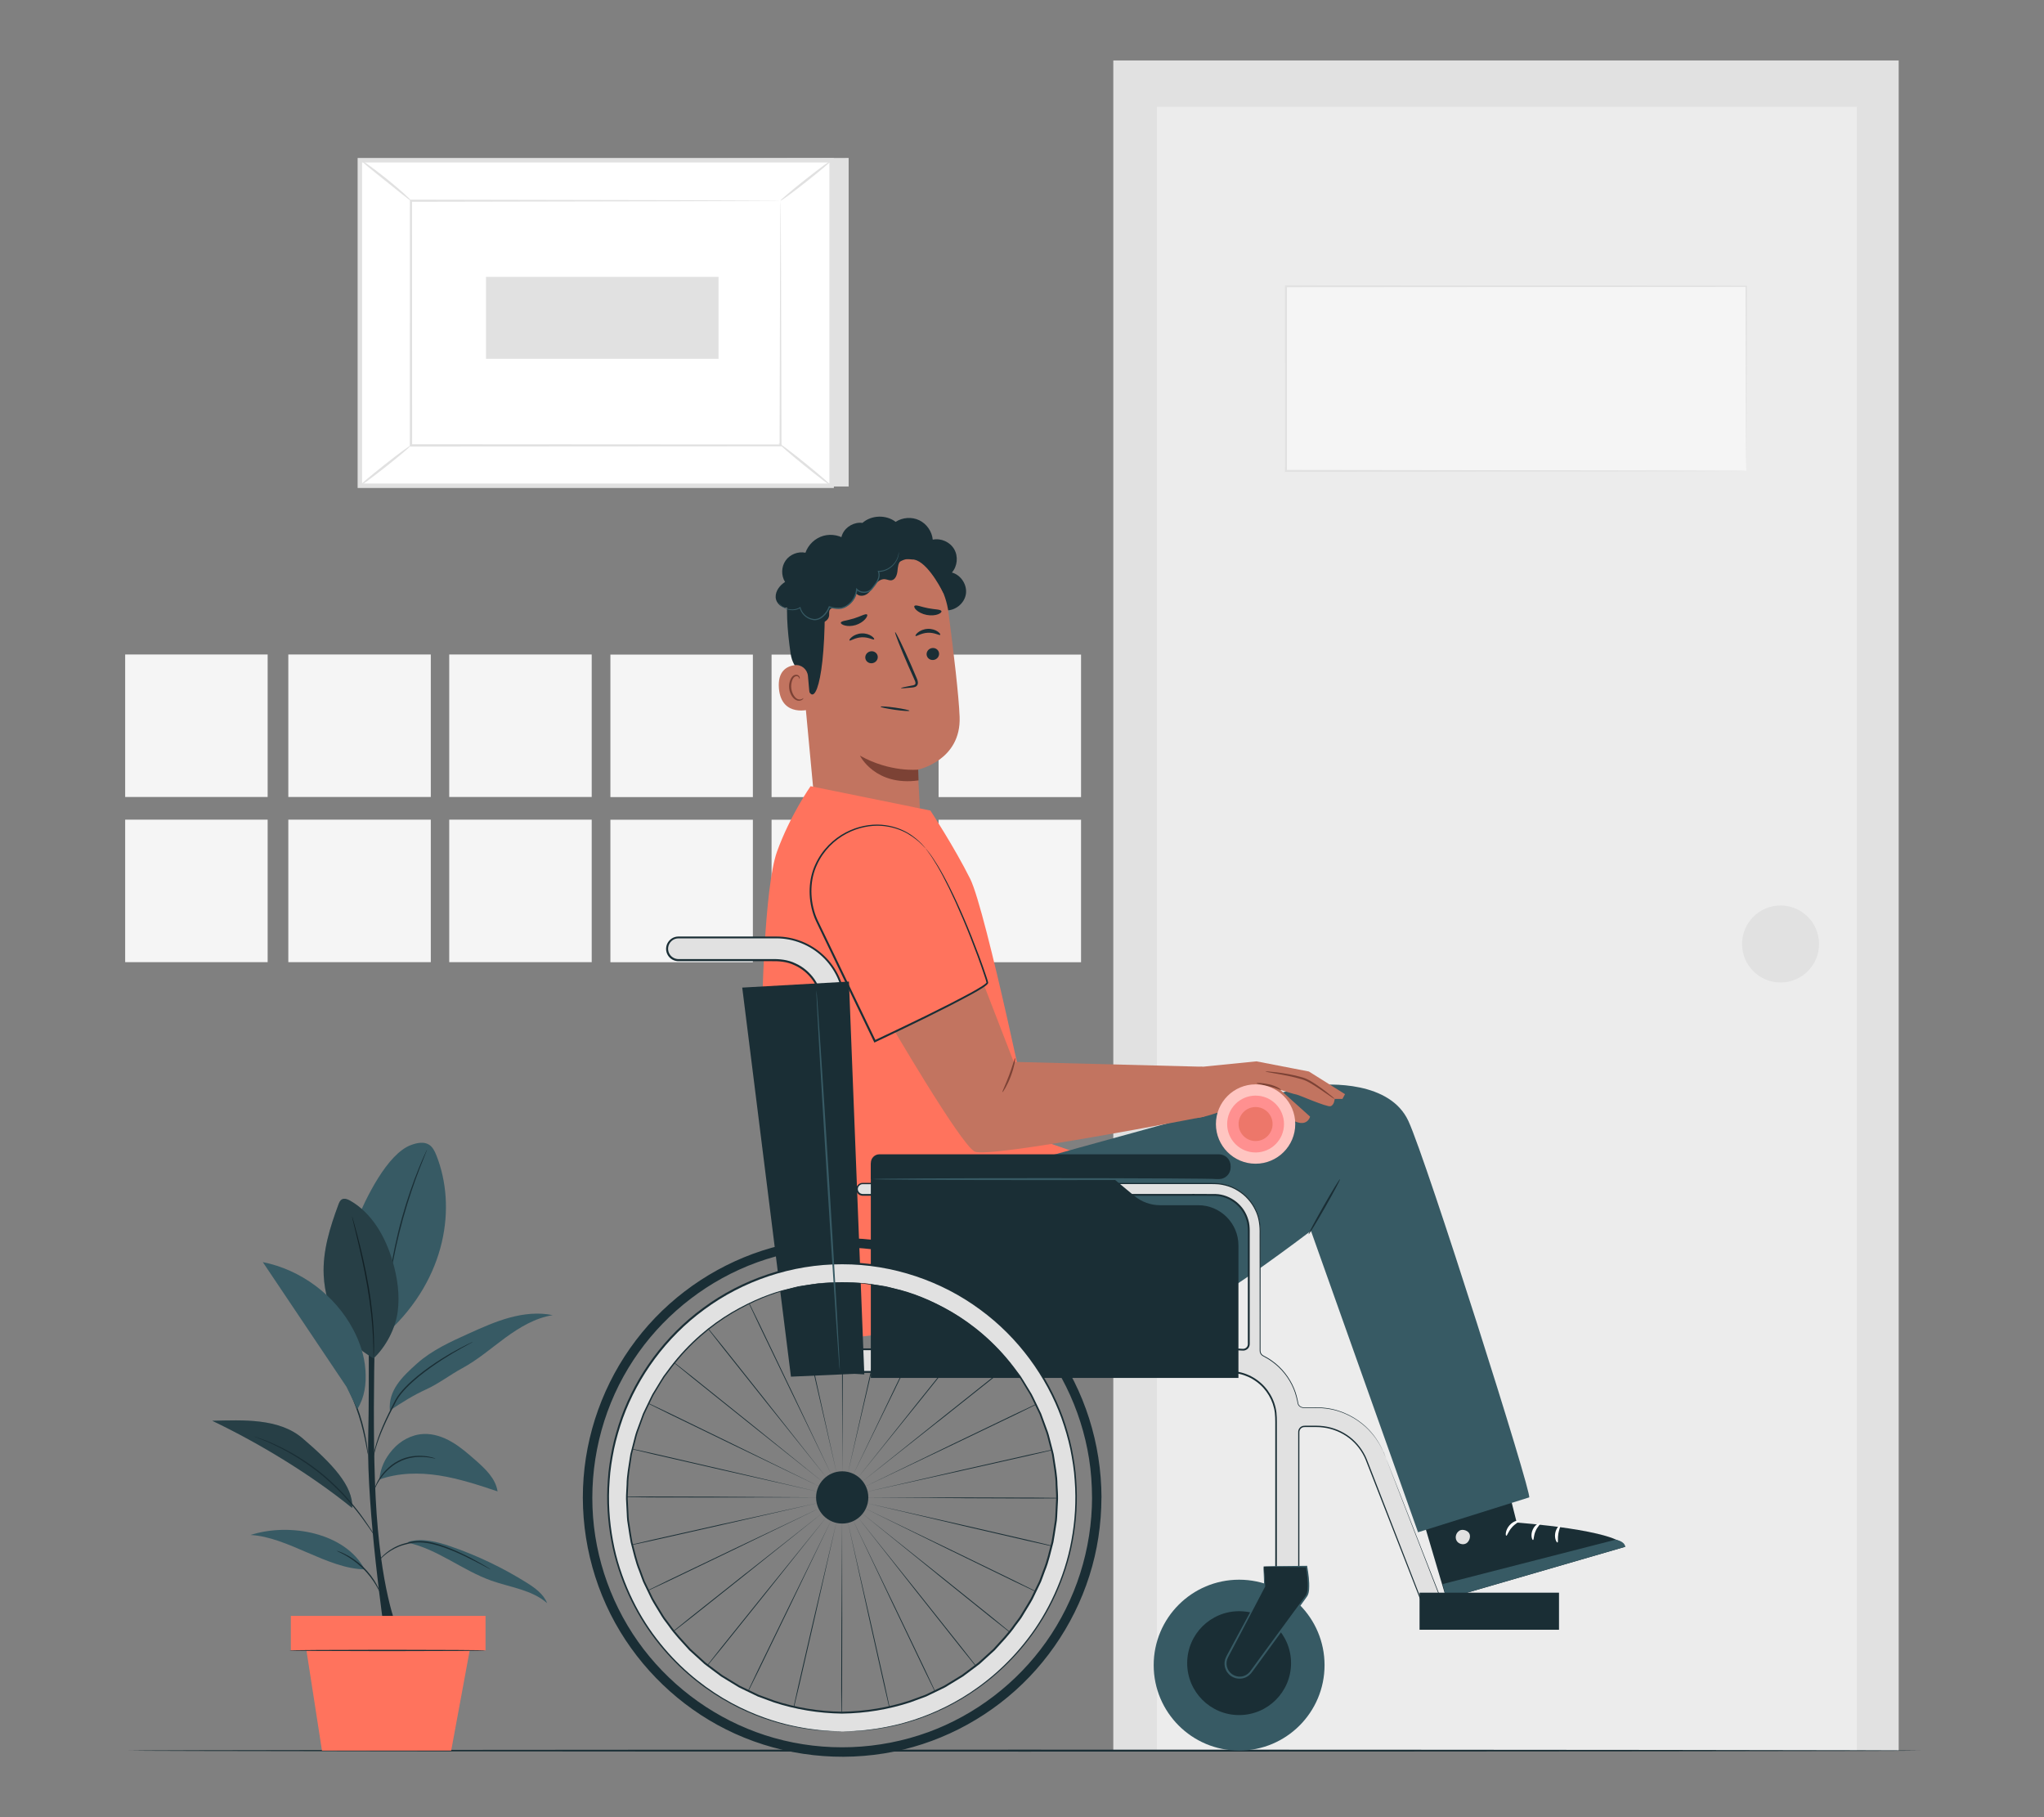 <?xml version="1.0" encoding="UTF-8"?>
<svg id="Layer_2" data-name="Layer 2" xmlns="http://www.w3.org/2000/svg" viewBox="0 0 540 480">
  <rect x="0" y="0" width="540" height="480" fill="#808080" stroke="none"/>
  <defs>
    <style>
      .cls-1 {
        fill: #ff735d;
      }

      .cls-1, .cls-2, .cls-3, .cls-4, .cls-5, .cls-6, .cls-7, .cls-8, .cls-9, .cls-10, .cls-11, .cls-12, .cls-13, .cls-14 {
        stroke-width: 0px;
      }

      .cls-2 {
        fill: #ffc5c1;
      }

      .cls-3 {
        fill: #375a64;
      }

      .cls-4 {
        fill: #e1e1e1;
      }

      .cls-5 {
        fill: #ececec;
      }

      .cls-6 {
        fill: #ed776a;
      }

      .cls-8 {
        fill: #f5f5f5;
      }

      .cls-9 {
        fill: none;
      }

      .cls-10 {
        fill: #1a2e35;
      }

      .cls-11 {
        fill: #ff9090;
      }

      .cls-12 {
        fill: #fff;
      }

      .cls-15 {
        opacity: .3;
      }

      .cls-13 {
        fill: #c27460;
      }

      .cls-14 {
        fill: #7c4235;
      }
    </style>
  </defs>
  <g id="Layer_2-2" data-name="Layer 2">
    <g>
      <rect class="cls-9" width="540" height="480"/>
      <g>
        <g>
          <polygon class="cls-4" points="224.2 41.72 224.2 128.5 99.56 128.5 95.07 42.32 224.2 41.72"/>
          <g>
            <rect class="cls-12" x="114.39" y="23" width="85.99" height="124.64" transform="translate(72.07 242.7) rotate(-90)"/>
            <path class="cls-4" d="m220.3,128.9h-125.82V41.73h125.82v87.17Zm-124.64-1.18h123.46V42.91h-123.46v84.81Z"/>
          </g>
          <g>
            <rect class="cls-12" x="108.57" y="53.01" width="97.64" height="64.62"/>
            <path class="cls-4" d="m206.21,53.01s-.17.01-.48.02c-.33,0-.79,0-1.39.02-1.24,0-3.03.02-5.36.03-4.69.02-11.51.04-20.12.08-17.22.03-41.59.08-70.29.14l.28-.28c0,19.74.02,41.62.03,64.62h0s-.31-.3-.31-.3c36.83.02,70.79.05,97.64.06l-.25.25c.05-19.67.1-35.79.13-47.02.03-5.61.05-10,.06-13,.01-1.49.02-2.62.03-3.42,0-.77.03-1.19.03-1.19,0,0,.02.38.03,1.13,0,.78.02,1.91.03,3.37.01,2.99.04,7.36.06,12.95.03,11.26.07,27.44.13,47.17v.25s-.25,0-.25,0c-26.85.02-60.81.04-97.64.06h-.31s0-.31,0-.31h0c0-23,.02-44.88.03-64.62v-.28s.28,0,.28,0c28.77.06,53.21.1,70.47.14,8.58.03,15.38.06,20.06.08,2.3.01,4.08.03,5.31.03.58,0,1.03.01,1.36.02.3,0,.45.02.45.02Z"/>
          </g>
          <path class="cls-4" d="m95.07,42.08c.05-.07.87.47,2.14,1.39,1.27.92,3.01,2.23,4.89,3.73,1.87,1.5,3.52,2.92,4.69,3.98,1.16,1.06,1.84,1.76,1.79,1.83-.12.13-3.11-2.34-6.86-5.33-3.75-2.99-6.75-5.45-6.64-5.6Z"/>
          <path class="cls-4" d="m219.71,42.32c.11.13-2.83,2.63-6.56,5.58-3.73,2.95-6.84,5.23-6.94,5.1-.11-.13,2.83-2.63,6.56-5.58,3.73-2.95,6.83-5.23,6.94-5.1Z"/>
          <g>
            <path class="cls-12" d="m219.61,128.33c-4.63-3.75-9.26-7.51-13.9-11.26"/>
            <path class="cls-4" d="m205.71,117.06c.11-.13,3.3,2.28,7.14,5.39,3.84,3.11,6.86,5.74,6.75,5.87s-3.3-2.28-7.14-5.39c-3.84-3.11-6.86-5.74-6.75-5.87Z"/>
          </g>
          <path class="cls-4" d="m95.07,128.31c-.11-.13,2.8-2.61,6.49-5.52,3.69-2.92,6.77-5.18,6.87-5.04.11.13-2.8,2.61-6.49,5.53-3.69,2.92-6.77,5.18-6.87,5.04Z"/>
          <rect class="cls-4" x="148.29" y="53.24" width="21.64" height="61.44" transform="translate(75.15 243.07) rotate(-90)"/>
        </g>
        <g>
          <rect class="cls-4" x="294.12" y="15.97" width="207.49" height="446.45"/>
          <rect class="cls-5" x="305.64" y="28.21" width="184.91" height="434.21"/>
          <circle class="cls-4" cx="470.4" cy="249.35" r="10.17"/>
        </g>
        <g>
          <rect class="cls-8" x="339.74" y="75.6" width="121.6" height="48.77"/>
          <path class="cls-4" d="m461.34,124.37s-.01-.3-.02-.87c0-.58-.01-1.43-.02-2.53-.01-2.23-.03-5.5-.05-9.7-.02-8.42-.06-20.58-.1-35.66l.18.18c-30.82.02-73.92.05-121.59.08h0l.26-.26c0,17.07,0,33.55-.01,48.77l-.25-.25c35.2.05,65.57.09,87.15.12,10.8.03,19.39.05,25.31.07,2.95.01,5.22.02,6.78.03.76,0,1.35.01,1.76.02.4,0,.61.02.61.02,0,0-.19.01-.58.02-.4,0-.98,0-1.73.02-1.54,0-3.8.02-6.73.03-5.9.02-14.48.04-25.25.07-21.62.03-52.04.07-87.32.12h-.25s0-.25,0-.25c0-15.22,0-31.7-.01-48.77v-.26s.26,0,.26,0h0c47.67.03,90.77.06,121.59.08h.18s0,.18,0,.18c-.04,15.12-.08,27.33-.1,35.77-.02,4.19-.03,7.44-.05,9.66,0,1.09-.02,1.92-.02,2.5,0,.56-.02.84-.02.84Z"/>
        </g>
        <g>
          <g>
            <rect class="cls-8" x="33.07" y="172.88" width="37.64" height="37.64"/>
            <rect class="cls-8" x="33.07" y="216.51" width="37.64" height="37.64"/>
          </g>
          <g>
            <rect class="cls-8" x="76.17" y="172.88" width="37.64" height="37.64"/>
            <rect class="cls-8" x="76.17" y="216.51" width="37.64" height="37.64"/>
          </g>
          <g>
            <rect class="cls-8" x="118.68" y="172.88" width="37.64" height="37.64"/>
            <rect class="cls-8" x="118.68" y="216.51" width="37.64" height="37.64"/>
          </g>
          <g>
            <rect class="cls-8" x="161.26" y="172.91" width="37.64" height="37.64"/>
            <rect class="cls-8" x="161.26" y="216.53" width="37.64" height="37.64"/>
          </g>
          <g>
            <rect class="cls-8" x="203.84" y="172.91" width="37.64" height="37.64"/>
            <rect class="cls-8" x="203.84" y="216.53" width="37.64" height="37.64"/>
          </g>
          <g>
            <rect class="cls-8" x="247.96" y="172.91" width="37.64" height="37.64"/>
            <rect class="cls-8" x="247.96" y="216.53" width="37.64" height="37.64"/>
          </g>
        </g>
        <path class="cls-10" d="m507.38,462.42c0,.14-105.99.26-236.7.26s-236.73-.12-236.73-.26,105.97-.26,236.73-.26,236.7.12,236.7.26Z"/>
        <g>
          <g>
            <path class="cls-10" d="m101.51,430.77s-4.63-31.84-4.24-50.36-.02-39.36-.02-39.36h2.13s-1.44,36.77.13,58.94c1.57,22.16,5.71,30.78,5.71,30.78h-3.71"/>
            <path class="cls-3" d="m115.3,305.22c-.43-1.09-.96-2.22-1.94-2.85-1.35-.86-3.13-.5-4.64.03-6.45,2.28-12.16,14.3-14.77,20.62l8.56,28.84c15.45-14.33,18.13-33.14,12.79-46.65Z"/>
            <path class="cls-10" d="m112.86,303.54s-.03.13-.12.38c-.11.28-.25.62-.42,1.05-.38.91-.9,2.23-1.53,3.87-1.26,3.28-2.87,7.85-4.3,13.01-1.43,5.16-2.41,9.91-3.02,13.37-.31,1.73-.53,3.13-.68,4.1-.07.45-.13.82-.18,1.12-.05.25-.08.39-.09.39s0-.14.02-.4c.03-.3.07-.67.12-1.13.1-.98.3-2.39.57-4.12.55-3.47,1.49-8.25,2.93-13.42,1.44-5.17,3.09-9.75,4.41-13.01.66-1.63,1.22-2.94,1.64-3.83.2-.42.35-.76.48-1.03.11-.23.18-.35.19-.35Z"/>
            <path class="cls-3" d="m98.71,358.79c-8.02-4.43-12.75-12.77-13.19-21.93-.31-6.4,1.66-12.68,3.89-18.69.19-.52.42-1.08.91-1.36.67-.38,1.52-.04,2.19.34,5.83,3.32,9.36,9.65,11.24,16.09,1.25,4.29,1.9,8.8,1.32,13.23-.58,4.43-3.11,9.24-6.35,12.31"/>
            <path class="cls-10" d="m98.71,358.79s-.02-.13-.03-.39c0-.29-.01-.66-.02-1.11,0-.96-.04-2.35-.12-4.07-.15-3.43-.6-8.16-1.49-13.32-.89-5.17-1.97-9.79-2.77-13.14-.39-1.64-.71-2.98-.95-3.96-.1-.44-.18-.79-.25-1.08-.05-.25-.07-.38-.06-.38.01,0,.06.12.13.36.08.28.18.63.31,1.06.26.93.63,2.27,1.06,3.93.86,3.33,1.98,7.96,2.87,13.14.89,5.18,1.3,9.93,1.39,13.37.05,1.72.05,3.11,0,4.08-.02.45-.03.82-.05,1.11-.01.25-.03.39-.04.39Z"/>
            <g class="cls-15">
              <path class="cls-7" d="m98.71,358.79c-8.02-4.43-12.75-12.77-13.19-21.93-.31-6.4,1.66-12.68,3.89-18.69.19-.52.42-1.08.91-1.36.67-.38,1.52-.04,2.19.34,5.83,3.32,9.36,9.65,11.24,16.09,1.25,4.29,1.9,8.8,1.32,13.23-.58,4.43-3.11,9.24-6.35,12.31"/>
            </g>
            <path class="cls-3" d="m107.76,407.5c7.9,1.73,14.4,7.3,22.02,10.01,5.04,1.79,10.74,2.43,14.76,5.95-.97-2.44-3.25-4.06-5.48-5.45-6.26-3.91-12.97-7.12-19.96-9.53-3.58-1.24-7.47-2.27-11.12-1.25"/>
            <path class="cls-3" d="m96.34,414.54c-9.89-.16-20.3-8.58-30.15-9.08,10.3-3.33,25.05-.61,30.15,9.08"/>
            <path class="cls-3" d="m100.21,390.82c5.02-1.81,10.54-1.9,15.81-1.08s10.37,2.51,15.43,4.2c-.51-3.43-3.29-6.01-5.9-8.3-1.96-1.72-3.94-3.45-6.2-4.76-2.25-1.32-4.83-2.21-7.43-2.1-3.15.13-6.14,1.76-8.2,4.13-2.06,2.38-3.17,4.77-3.51,7.9"/>
            <path class="cls-3" d="m79.91,379.9c-6.23-5.31-15.65-4.8-23.84-4.61,12.58,6.01,26.14,14.26,36.97,23.04.33-5.79-5.27-11.71-13.13-18.43Z"/>
            <g class="cls-15">
              <path class="cls-7" d="m79.91,379.9c-6.23-5.31-15.65-4.8-23.84-4.61,12.58,6.01,26.14,14.26,36.97,23.04.33-5.79-5.27-11.71-13.13-18.43Z"/>
            </g>
            <path class="cls-3" d="m103.01,372.56c3.13-2.09,6.3-4.08,9.57-5.56s6.33-3.86,9.5-5.57c4.1-2.22,7.66-5.31,11.42-8.07,3.77-2.75,7.9-5.24,12.51-5.97-3.76-.78-7.69-.35-11.39.66-3.7,1.01-7.22,2.59-10.72,4.17-4.86,2.19-9.8,4.43-13.77,7.98-3.97,3.55-7.56,7.06-7.14,12.37"/>
            <path class="cls-10" d="m129.59,414.54s-.11-.04-.31-.14c-.23-.12-.52-.27-.86-.45-.74-.4-1.81-.98-3.16-1.66-.67-.35-1.4-.72-2.21-1.1-.79-.39-1.65-.78-2.57-1.18-1.83-.78-3.87-1.59-6.09-2.12-2.22-.54-4.43-.66-6.34-.16-.97.23-1.88.46-2.69.8-.81.33-1.54.71-2.17,1.11-1.27.8-2.15,1.64-2.73,2.25-.57.61-.85.99-.88.97,0,0,.05-.11.18-.29.12-.19.32-.45.6-.77.55-.64,1.42-1.53,2.69-2.37.63-.42,1.37-.83,2.19-1.17.82-.36,1.76-.61,2.72-.85,1.96-.54,4.26-.42,6.5.13,2.26.54,4.31,1.37,6.14,2.17.91.41,1.78.81,2.57,1.21.8.39,1.53.77,2.19,1.14,1.34.71,2.39,1.33,3.11,1.76.33.2.61.37.83.5.19.12.28.19.28.2Z"/>
            <path class="cls-10" d="m88.97,409.64s.23.04.62.18c.39.13.95.37,1.61.7,1.33.66,3.08,1.78,4.72,3.35,1.64,1.58,2.83,3.28,3.54,4.59.36.65.62,1.19.76,1.58.15.39.23.6.21.61-.06.03-.43-.81-1.19-2.07-.76-1.26-1.95-2.91-3.57-4.46-1.62-1.55-3.31-2.68-4.6-3.38-1.29-.71-2.14-1.04-2.11-1.1Z"/>
            <path class="cls-10" d="m67.09,379.4s.15.03.42.12c.31.11.7.25,1.19.42.53.19,1.15.43,1.87.69.73.27,1.52.67,2.42,1.07,3.56,1.62,8.3,4.34,12.87,8.2,2.26,1.96,4.3,3.96,6,5.91,1.7,1.96,3.14,3.79,4.26,5.4,1.13,1.6,1.99,2.93,2.57,3.85.28.44.5.79.68,1.06.15.24.23.37.22.38,0,0-.11-.11-.28-.34-.17-.23-.42-.57-.73-1.03-.62-.9-1.51-2.21-2.66-3.78-1.14-1.58-2.6-3.4-4.3-5.33-1.71-1.93-3.75-3.91-5.99-5.86-4.55-3.84-9.23-6.58-12.75-8.25-.89-.41-1.67-.82-2.39-1.11-.71-.29-1.32-.53-1.84-.74-.48-.2-.86-.36-1.16-.48-.26-.11-.4-.18-.4-.19Z"/>
            <path class="cls-10" d="m115.04,385.26s-.29-.01-.79-.1c-.27-.05-.57-.11-.91-.17-.35-.07-.77-.07-1.21-.12-1.78-.13-4.37.02-6.8,1.34-1.22.62-2.25,1.46-3.09,2.29-.85.83-1.5,1.7-1.99,2.46-.99,1.52-1.3,2.62-1.36,2.59-.02,0,.04-.28.2-.77.18-.48.46-1.17.95-1.96.47-.79,1.11-1.69,1.97-2.55.85-.87,1.9-1.74,3.16-2.38,2.5-1.36,5.18-1.47,6.98-1.28.45.06.87.08,1.23.17.33.08.63.16.91.23.5.13.76.21.76.24Z"/>
            <path class="cls-10" d="m124.98,354.42s-.12.09-.37.23c-.28.15-.65.35-1.1.6-.96.52-2.34,1.28-4.02,2.27-1.67,1-3.64,2.23-5.73,3.73-2.09,1.5-4.33,3.24-6.4,5.36-1.02,1.07-1.96,2.18-2.62,3.39-.65,1.24-1.27,2.45-1.84,3.6-1.14,2.31-2.07,4.43-2.75,6.25-.67,1.83-1.09,3.35-1.34,4.4-.25,1.06-.34,1.66-.38,1.65-.01,0,0-.15.04-.44.04-.29.1-.71.21-1.24.21-1.07.59-2.61,1.24-4.46.65-1.85,1.56-3.99,2.69-6.31.56-1.16,1.18-2.37,1.82-3.62.68-1.27,1.64-2.39,2.67-3.47,2.09-2.14,4.35-3.89,6.46-5.38,2.11-1.49,4.1-2.7,5.79-3.68,1.7-.96,3.1-1.69,4.08-2.17.47-.22.84-.4,1.13-.54.26-.12.4-.18.41-.17Z"/>
            <path class="cls-10" d="m97.25,384.37s-.09-.29-.2-.83c-.12-.61-.26-1.38-.43-2.28-.38-1.92-.95-4.58-1.87-7.42-.91-2.85-2.02-5.33-2.82-7.11-.38-.84-.71-1.55-.96-2.12-.22-.5-.34-.78-.32-.8.02-.01.18.25.44.73s.63,1.19,1.07,2.07c.87,1.76,2.02,4.24,2.93,7.11.92,2.87,1.46,5.54,1.78,7.49.15.97.27,1.76.32,2.31.06.55.08.85.06.85Z"/>
            <path class="cls-3" d="m96.54,361.87c-.25-3.74-1.47-7.37-3.22-10.68-4.8-9.08-13.82-15.8-23.89-17.81,7.37,10.99,14.74,21.98,22.12,32.96l2.86,5.88c1.95-3.2,2.38-6.62,2.13-10.36Z"/>
          </g>
          <g>
            <rect class="cls-1" x="76.84" y="426.83" width="51.43" height="9.11"/>
            <polygon class="cls-1" points="80.68 434.14 85.06 462.42 119.2 462.42 124.42 434.14 80.68 434.14"/>
            <path class="cls-10" d="m128.23,435.96c0,.1-11.6.18-25.91.18s-25.91-.08-25.91-.18,11.6-.18,25.91-.18,25.91.08,25.91.18Z"/>
          </g>
        </g>
        <g>
          <g>
            <g>
              <path class="cls-10" d="m249.83,161.22c2.49.16,4.93-1.79,5.34-4.25.41-2.46-1.28-5.09-3.69-5.74,1.46-1.66,1.71-4.26.6-6.17-1.11-1.91-3.5-2.97-5.66-2.51-.2-2.17-1.61-4.19-3.57-5.13-1.96-.94-4.42-.77-6.23.43-2.51-1.94-6.39-1.82-8.77.27-2.13-.28-4.38.96-5.27,2.92-.89,1.96-.37,4.47,1.24,5.9"/>
              <g>
                <g>
                  <path class="cls-13" d="m250.6,161.9c-1.46-11.16-11.24-19.32-22.48-18.76l-1.12.06c-12.01,1.3-17.61,12.23-15.98,24.19l3.74,40.01.2,1.94,28.06,4.19-.55-10.22s11.49-2.38,11.05-13.96c-.21-5.59-1.58-17.08-2.93-27.45Z"/>
                  <path class="cls-14" d="m242.58,203.29s-7.37.81-15.39-3.69c0,0,3.98,8.15,15.48,6.54l-.09-2.85Z"/>
                  <path class="cls-10" d="m248.09,172.58c.07.87-.6,1.65-1.51,1.75-.91.09-1.7-.53-1.78-1.41-.07-.87.6-1.65,1.51-1.75.91-.09,1.71.54,1.78,1.41Z"/>
                  <path class="cls-10" d="m248.39,167.69c-.19.23-1.49-.64-3.27-.55-1.78.07-3.04,1.05-3.24.84-.1-.09.09-.49.64-.93.54-.44,1.47-.89,2.58-.94,1.11-.05,2.06.31,2.62.7.57.39.77.77.68.87Z"/>
                  <path class="cls-10" d="m231.89,173.44c.07.87-.6,1.65-1.51,1.75-.91.09-1.7-.53-1.78-1.41-.07-.87.6-1.65,1.51-1.75.91-.09,1.71.54,1.78,1.41Z"/>
                  <path class="cls-10" d="m230.93,168.89c-.19.23-1.49-.64-3.27-.55-1.78.07-3.04,1.05-3.24.84-.1-.09.09-.49.64-.93.54-.44,1.47-.89,2.58-.94,1.11-.05,2.06.31,2.62.7.57.39.77.77.68.87Z"/>
                  <path class="cls-10" d="m238.04,181.76c-.01-.1,1.08-.35,2.86-.67.45-.07.88-.18.94-.49.09-.33-.12-.81-.37-1.33-.48-1.08-.99-2.21-1.51-3.39-2.11-4.83-3.66-8.81-3.47-8.9.2-.08,2.06,3.77,4.17,8.6.51,1.19,1,2.33,1.46,3.41.2.51.52,1.08.32,1.77-.11.35-.43.61-.71.7-.29.1-.54.12-.77.15-1.8.19-2.92.25-2.93.15Z"/>
                  <path class="cls-10" d="m222.13,164.49c.07-.5,1.67-.56,3.46-1.13,1.8-.54,3.17-1.4,3.49-1.02.14.19-.03.68-.55,1.25-.51.57-1.38,1.17-2.45,1.51-1.08.33-2.12.32-2.84.13-.73-.18-1.13-.5-1.11-.74Z"/>
                  <path class="cls-10" d="m241.62,160.02c.44-.34,1.82.32,3.56.63,1.73.36,3.26.27,3.53.75.11.23-.18.59-.89.86-.7.27-1.81.4-3.01.17-1.19-.23-2.17-.77-2.71-1.28-.55-.51-.68-.96-.48-1.13Z"/>
                  <path class="cls-10" d="m249.22,156.65s-3.41-7.1-6.99-8.61c-4.33-1.84-5.92,2.9-10.01,1.97-4.09-.93-8.23-2.69-12.19.63-4.34,3.64-2.11,5.92-2.13,11.07-.1,20.88-3.6,26.95-5.17,17.2-.17-1.07-3.2-1.77-3.86-6.29-.87-5.86-1.45-12.99-.34-17.24.93-3.58,2.82-6.11,6.29-8.97,5.47-4.52,13.27-4.99,18.6-4.72,5.33.27,15.85,5.86,15.82,14.96Z"/>
                  <path class="cls-13" d="m213.45,178.56c-.16-1.78-1.77-3.12-3.54-2.86-2.15.31-4.49,1.66-4.13,6.11.65,7.9,8.44,5.62,8.44,5.39,0-.15-.47-5.34-.77-8.65Z"/>
                  <path class="cls-14" d="m212.26,184.37s-.13.11-.35.23c-.22.12-.6.23-1.03.11-.86-.24-1.67-1.51-1.83-2.93-.08-.72.02-1.41.22-2,.19-.6.53-1.03.95-1.14.41-.13.73.1.84.31.12.21.09.37.13.38.02.02.16-.15.07-.47-.05-.15-.15-.33-.35-.47-.2-.14-.49-.19-.78-.14-.61.09-1.11.7-1.34,1.34-.26.65-.39,1.44-.3,2.24.18,1.59,1.12,3.01,2.29,3.25.57.1,1.02-.11,1.24-.31.23-.22.26-.4.23-.41Z"/>
                </g>
                <path class="cls-10" d="m212.84,163.22c1.06.65,2.18,1.32,3.43,1.38,1.24.06,2.63-.72,2.77-1.96.07-.56-.1-1.19.24-1.63.41-.53,1.21-.41,1.88-.37,2.31.13,4.59-1.61,5.06-3.88.63.85,2,.74,2.86.13s1.38-1.58,2.04-2.41c.66-.83,1.6-1.59,2.65-1.49.59.05,1.15.38,1.74.29,1.03-.14,1.48-1.39,1.59-2.43.11-1.04.17-2.25,1.02-2.85.79-.56,1.86-.31,2.83-.22.96.09,2.19-.19,2.39-1.14.1-.5-.13-1-.43-1.42-1.33-1.88-4.06-2.61-6.15-1.64-.9-2.58-3.45-4.49-6.18-4.64-2.73-.15-5.47,1.47-6.65,3.93-1.75-1.43-4.21-1.95-6.39-1.34s-4.01,2.33-4.75,4.47c-1.95-.41-4.11.44-5.25,2.08-1.14,1.63-1.2,3.95-.14,5.64-1.38.88-2.53,2.36-2.48,4,.05,1.64,1.73,3.19,3.29,2.68-.58,1.31.03,3.01,1.3,3.66,1.27.65,3.01.15,3.73-1.08"/>
                <path class="cls-3" d="m237.46,145.88s0,.05,0,.15c0,.1,0,.24-.03.43-.05.37-.17.92-.5,1.55-.33.63-.85,1.36-1.66,1.96-.8.61-1.91,1.09-3.2,1.09l.13-.18c.28.66.25,1.48-.05,2.19-.28.72-.76,1.38-1.26,2.01-.26.31-.48.66-.84.95-.35.28-.78.45-1.23.53-.89.16-1.91-.07-2.59-.79l.29-.1c-.12,1.58-.94,3.2-2.31,4.23-.73.58-1.64.96-2.56.98-.92.04-1.78-.19-2.59-.43l.21-.1c-.38,1-.99,1.88-1.75,2.54-.75.66-1.77,1.07-2.72.89-1.89-.3-3.2-1.79-3.53-3.24l.18.07c-.9.55-1.89.65-2.7.53-.82-.11-1.47-.43-1.94-.75-.47-.33-.76-.68-.93-.92-.16-.25-.23-.39-.22-.4.04-.03.29.59,1.23,1.21.47.3,1.1.59,1.89.67.77.09,1.71-.02,2.54-.55l.14-.09.04.17c.32,1.35,1.58,2.74,3.33,3,.86.16,1.76-.21,2.47-.83.71-.62,1.3-1.46,1.64-2.4l.06-.15.15.05c.8.24,1.63.45,2.48.41.85-.02,1.67-.36,2.36-.91,1.3-.97,2.06-2.49,2.19-3.99l.03-.38.26.28c.58.62,1.49.83,2.29.69.4-.07.78-.22,1.09-.46.3-.23.53-.58.79-.89.5-.63.96-1.25,1.23-1.93.29-.67.31-1.38.07-1.99l-.07-.19h.2c1.21.02,2.28-.42,3.06-.99.8-.56,1.32-1.26,1.66-1.86.66-1.23.6-2.07.65-2.05Z"/>
              </g>
            </g>
            <path class="cls-10" d="m232.64,186.67c-.02.16,1.67.52,3.77.82,2.11.3,3.83.41,3.85.25s-1.67-.52-3.77-.82c-2.11-.3-3.83-.41-3.85-.25Z"/>
          </g>
          <path class="cls-1" d="m214.14,207.68s-5.41,7.71-8.86,17.27c-3.45,9.57-3.96,42.51-3.96,42.51l26.55,85.55s16.21-1.76,18.07-3.94c1.86-2.17,39.81-44.68,38.74-44.68s-11.79-4.04-11.79-4.04c0,0-12.34-59.73-16.59-68.23-4.25-8.5-10.51-18.02-10.51-18.02l-31.64-6.43Z"/>
          <g>
            <path class="cls-10" d="m394.51,377.59l6.19,24.59s27.07,1.97,28.66,6.4l-47.25,13.72-11.22-37.92,23.61-6.79Z"/>
            <path class="cls-4" d="m385.5,404.37c-.84.52-1.17,1.73-.69,2.59.48.86,1.71,1.21,2.56.71.85-.5,1.3-1.94.72-2.75-.57-.8-2.04-1.13-2.75-.44"/>
            <path class="cls-3" d="m382.12,422.29l-.98-3.87,45.67-11.71s2.37.3,2.56,1.86l-47.25,13.72Z"/>
            <path class="cls-12" d="m401.4,401.72c.06.23-1.06.67-1.98,1.74-.95,1.05-1.24,2.22-1.48,2.19-.23.02-.28-1.46.85-2.74,1.12-1.29,2.6-1.42,2.61-1.19Z"/>
            <path class="cls-12" d="m406.95,402.33c.12.21-.77.89-1.27,2.09-.54,1.19-.43,2.3-.66,2.36-.21.1-.76-1.21-.11-2.69.64-1.49,1.97-1.98,2.04-1.76Z"/>
            <path class="cls-12" d="m411.49,407.44c-.2.11-.85-.95-.63-2.38.22-1.44,1.16-2.25,1.31-2.09.19.15-.32,1.03-.49,2.21-.2,1.18.02,2.17-.2,2.26Z"/>
            <path class="cls-12" d="m399.37,396.27c-.04.24-1.19.23-2.46.69-1.29.44-2.18,1.17-2.35,1.01-.18-.13.56-1.27,2.07-1.8,1.51-.54,2.8-.12,2.74.09Z"/>
          </g>
          <g>
            <path class="cls-3" d="m274.57,306.08s66.74-18.64,71.77-19.3,20.9-1.16,25.74,9.33c4.85,10.5,32.8,98.76,31.91,99.42l-29.36,9.21-28.29-79.62s-24.5,18.65-28.24,18.8c-3.75.15-74.08,6.18-74.08,6.18l1.81-24.1,28.75-19.92Z"/>
            <path class="cls-10" d="m354.02,311.46c.12.07-1.63,3.39-3.93,7.42-2.29,4.03-4.25,7.23-4.38,7.16-.12-.07,1.63-3.39,3.93-7.42,2.29-4.03,4.25-7.23,4.38-7.16Z"/>
          </g>
          <g>
            <path class="cls-13" d="m234.44,269.11s19.3,33.19,23.05,35.07c3.75,1.88,60.67-9.23,60.67-9.23l-.52-13.18-49.83-1.28-9.64-24.91-23.73,13.53Z"/>
            <path class="cls-14" d="m264.83,288.49c-.13-.07.84-2,1.76-4.47.93-2.47,1.46-4.56,1.6-4.53.13.02-.17,2.19-1.12,4.71-.94,2.52-2.13,4.36-2.24,4.29Z"/>
            <g>
              <path class="cls-1" d="m244.5,224.06c-11.55-13.67-33.43-2.6-30.05,14.97.3,1.55.81,3.12,1.6,4.71,5.86,11.75,15.08,31.29,15.08,31.29,0,0,29.95-14.03,29.72-15.49s-8.95-26.42-16.12-35.21c-.07-.09-.14-.17-.22-.26Z"/>
              <path class="cls-10" d="m244.5,224.06s.09.08.25.27c.17.21.39.5.67.86.61.74,1.39,1.92,2.35,3.47,1.89,3.12,4.3,7.83,6.89,13.86,1.3,3.01,2.64,6.35,4,9.98.67,1.82,1.36,3.7,2,5.67l.24.75.11.4.05.2c0,.19-.06.27-.11.35-.41.47-.85.72-1.3,1.03-.9.58-1.84,1.12-2.8,1.65-7.69,4.19-16.4,8.36-25.62,12.73l-.23.11-.11-.23c-.88-1.82-1.81-3.75-2.75-5.71-2.37-4.92-4.69-9.73-6.92-14.38-1.12-2.32-2.21-4.6-3.29-6.84-.54-1.12-1.07-2.22-1.59-3.32-.52-1.09-1.08-2.18-1.45-3.32-1.5-4.55-1.29-9.42.53-13.29,1.78-3.9,4.83-6.76,8.02-8.42,3.21-1.68,6.56-2.24,9.42-2.03,2.87.22,5.24,1.13,6.97,2.14,1.75,1.02,2.87,2.13,3.63,2.86.34.38.6.68.79.9.18.2.26.31.26.32-.08.1-1.33-1.86-4.78-3.9-1.73-.97-4.07-1.84-6.89-2.03-2.81-.18-6.09.39-9.22,2.06-3.12,1.65-6.09,4.46-7.8,8.27-1.76,3.78-1.94,8.53-.47,12.96.37,1.11.91,2.16,1.44,3.26.53,1.09,1.06,2.2,1.6,3.31,1.08,2.23,2.18,4.51,3.3,6.83,2.24,4.64,4.56,9.45,6.93,14.38.94,1.96,1.88,3.9,2.75,5.71l-.34-.12c9.22-4.36,17.94-8.52,25.61-12.67.95-.53,1.89-1.06,2.78-1.63.43-.28.9-.59,1.18-.91l.02-.04s-.02,0,.03.01c.01,0,.03,0,.05,0-.04,0,.16-.02-.07.01l-.05-.18-.09-.36-.23-.74c-.63-1.96-1.31-3.84-1.97-5.66-1.34-3.63-2.66-6.97-3.94-9.98-2.54-6.03-4.89-10.76-6.73-13.9-.93-1.56-1.69-2.75-2.27-3.51-.26-.37-.47-.67-.63-.88-.15-.2-.22-.3-.22-.3Z"/>
            </g>
            <g>
              <path class="cls-13" d="m312.56,282.28l19.39-1.93,13.84,2.68,9.55,5.99-.68,1.25h-2.05s-.11,1.71-1.14,1.94-8.55-3.08-8.9-3.08-4.33-1.25-4.33-1.25l7.87,7.07s-.57,2.4-3.42,1.48c-2.85-.91-8.73-5.25-8.73-5.25l-3.36-.57s-11.06,4.45-14.26,4.68c-3.19.23-7.33-2.65-7.33-2.65l3.56-10.37Z"/>
              <path class="cls-14" d="m338.41,287.86c-.07.13-1.4-.52-3.18-.91-1.77-.4-3.25-.67-3.23-.83.02-.13,1.52-.09,3.35.32,1.84.41,3.14,1.3,3.06,1.42Z"/>
              <path class="cls-14" d="m352.59,290.27c-.04.06-.98-.57-2.46-1.6-.75-.51-1.63-1.13-2.64-1.77-1.01-.62-2.12-1.37-3.39-1.76-2.63-.79-5.1-1.21-6.89-1.53-1.79-.31-2.89-.51-2.88-.58,0-.07,1.13,0,2.94.22,1.8.22,4.3.59,6.98,1.39,1.39.44,2.49,1.2,3.5,1.86,1,.67,1.87,1.32,2.59,1.87,1.44,1.11,2.29,1.85,2.25,1.9Z"/>
            </g>
          </g>
          <g>
            <circle class="cls-3" cx="327.36" cy="439.84" r="22.57"/>
            <g>
              <path class="cls-4" d="m365.5,383.51c-3-7.12-9.94-11.72-17.66-11.72h-3.48c-.73,0-1.36-.52-1.47-1.24-.86-5.44-4.34-10.02-9.1-12.4-.52-.26-.87-.78-.87-1.36v-31.98c0-6.74-5.47-12.21-12.21-12.21h-92.78c-.83,0-1.5.67-1.5,1.5h0c0,.83.67,1.5,1.5,1.5h92.78c5.09,0,9.21,4.12,9.21,9.21v30.21c0,.91-.8,1.59-1.71,1.48-.62-.07-1.26-.11-1.9-.11h-98.93c-.81,0-1.47-.64-1.5-1.45l-2.76-89.74c-.3-9.87-8.27-17.6-18.14-17.6h-25.73c-1.66,0-3,1.34-3,3h0c0,1.66,1.34,3,3,3h25.73c6.61,0,11.94,5.17,12.15,11.78l2.93,95.56c.02.81.69,1.45,1.5,1.45h103.25c6.79,0,12.3,5.51,12.3,12.3v41.09c0,.83.67,1.5,1.5,1.5h3c.83,0,1.5-.67,1.5-1.5v-37.48c0-.83.67-1.5,1.5-1.5h3.23c5.71,0,10.84,3.4,13.03,8.6l15.47,39.72c.3.77,1.17,1.15,1.94.85l1.86-.73c.77-.3,1.15-1.17.85-1.94l-15.5-39.79Z"/>
              <path class="cls-10" d="m365.5,383.51s.35.85,1.01,2.53c.66,1.68,1.64,4.18,2.93,7.44,2.56,6.55,6.34,16.21,11.21,28.65.15.39.3.78.46,1.18.15.43.11.92-.11,1.32-.21.41-.66.68-1.06.8-.4.16-.81.32-1.22.48-.39.17-.88.35-1.35.22-.46-.11-.88-.44-1.08-.88-.33-.84-.67-1.7-1.01-2.56-1.35-3.45-2.76-7.07-4.24-10.86-2.96-7.57-6.17-15.79-9.62-24.63-.43-1.11-.83-2.24-1.44-3.26-.6-1.03-1.33-2-2.18-2.86-1.7-1.73-3.92-3-6.34-3.65-1.21-.32-2.47-.48-3.75-.48-.64,0-1.29,0-1.94,0h-.97c-.33-.01-.6.03-.86.18-.25.14-.45.38-.56.65-.12.27-.1.57-.1.91,0,.66,0,1.32,0,1.98,0,1.33,0,2.66,0,4.01,0,5.38,0,10.91,0,16.59,0,2.84,0,5.72,0,8.63,0,1.46,0,2.92,0,4.4v1.11c0,.35.01.81-.2,1.17-.2.37-.54.65-.93.79-.42.14-.81.08-1.17.09-.75,0-1.49,0-2.25,0-.82.08-1.69-.57-1.8-1.43-.04-1.56-.01-3.04-.02-4.58,0-3.06,0-6.15,0-9.27,0-6.25,0-12.64,0-19.15,0-1.63,0-3.27,0-4.91-.03-1.64.07-3.32-.11-4.93-.39-3.25-2.2-6.32-4.91-8.27-1.35-.98-2.9-1.68-4.55-2.03-1.64-.38-3.36-.24-5.09-.27-3.45,0-6.93,0-10.44,0-28.08,0-58.09.02-89.67.02-.26,0-.47,0-.76,0-.28-.03-.56-.13-.8-.29-.48-.31-.78-.89-.77-1.45l-.09-2.97c-.06-1.98-.12-3.98-.18-5.97-.12-3.99-.25-8.01-.37-12.05-.25-8.08-.5-16.25-.76-24.51-.52-16.52-1.05-33.38-1.59-50.55-.14-2.1-.89-4.15-2.08-5.89-1.22-1.72-2.88-3.14-4.83-4-1.93-.94-4.08-1.12-6.25-1.07-2.18,0-4.36,0-6.54,0-4.37,0-8.75,0-13.16,0h-3.31c-.56,0-1.08.01-1.67-.01-.6-.04-1.18-.26-1.67-.61-.98-.7-1.51-1.98-1.29-3.17.19-1.19,1.1-2.23,2.26-2.58.29-.08.59-.14.89-.14h.84s1.67,0,1.67,0h3.34c2.23,0,4.46,0,6.69,0,4.47,0,8.95,0,13.45,0,4.57,0,9.12,1.82,12.45,4.98,3.36,3.14,5.45,7.6,5.71,12.22.57,18.22,1.13,36.22,1.69,53.97.27,8.87.54,17.68.81,26.41.07,2.18.13,4.36.2,6.54l.1,3.26c-.02.52.17.93.56,1.2.19.12.41.2.63.21h.8c4.33,0,8.65,0,12.94,0,17.18,0,34.07,0,50.6,0,8.27,0,16.44,0,24.53,0,2.02,0,4.04,0,6.05,0,2.01.02,4.01-.06,6.03.12.42.04.86-.13,1.12-.46.3-.33.3-.73.28-1.26v-2.98c0-1.99,0-3.97,0-5.94,0-3.95,0-7.87,0-11.77,0-1.95,0-3.89,0-5.83v-2.9c-.01-.95-.07-1.89-.35-2.79-.98-3.66-4.49-6.37-8.2-6.48-3.77-.04-7.56-.01-11.29-.02-14.96,0-29.48,0-43.53-.01-7.02,0-13.92,0-20.7,0-3.39,0-6.74,0-10.07,0-1.66,0-3.32,0-4.96,0-.82,0-1.64,0-2.46,0-.41.03-.93-.09-1.28-.39-.36-.29-.59-.74-.61-1.2-.09-.94.74-1.83,1.68-1.81.81,0,1.62,0,2.43,0,1.61,0,3.22,0,4.81,0,3.19,0,6.35,0,9.48,0,6.25,0,12.36,0,18.33,0,11.94,0,23.31.01,34.07.02,5.38,0,10.6,0,15.67,0,2.53,0,5.03,0,7.48,0,.61-.01,1.23.04,1.85.07.61.1,1.22.16,1.8.34,1.18.3,2.31.78,3.32,1.42,1.02.62,1.95,1.39,2.73,2.28.79.87,1.45,1.85,1.94,2.9,1.07,2.07,1.29,4.43,1.23,6.62,0,4.41,0,8.65-.01,12.71,0,4.06,0,7.95-.01,11.66,0,1.85,0,3.66,0,5.42.02.43-.04.9.05,1.28.1.39.39.72.75.9.76.4,1.51.82,2.19,1.32,2.76,1.93,4.72,4.58,5.87,7.31.59,1.36.9,2.8,1.16,4.13.23.63.91.98,1.56.9.67,0,1.32,0,1.96,0,2.57-.05,4.97.21,7.04.9,2.08.66,3.83,1.61,5.27,2.62,1.44,1.02,2.58,2.09,3.44,3.12.45.49.8,1.01,1.14,1.45.3.47.59.89.82,1.27.45.78.76,1.39.94,1.81.19.42.28.63.28.63,0,0-.11-.21-.3-.62-.18-.42-.5-1.02-.96-1.8-.23-.38-.53-.8-.83-1.26-.35-.44-.7-.94-1.15-1.43-.86-1.02-2.01-2.07-3.44-3.08-1.44-1-3.19-1.93-5.25-2.58-2.06-.67-4.44-.92-7-.87-.64,0-1.3,0-1.96,0-.67.09-1.47-.3-1.72-1-.28-1.38-.59-2.76-1.17-4.12-1.14-2.7-3.09-5.32-5.83-7.22-.67-.49-1.41-.9-2.16-1.3-.41-.2-.74-.58-.86-1.03-.11-.47-.03-.89-.06-1.34,0-1.76,0-3.57,0-5.42,0-3.71,0-7.59-.01-11.66,0-4.06,0-8.3-.01-12.71.06-2.2-.16-4.46-1.21-6.49-.48-1.02-1.13-1.98-1.9-2.83-.76-.87-1.67-1.61-2.67-2.22-.99-.63-2.09-1.09-3.25-1.38-.57-.17-1.17-.24-1.76-.33-.6-.03-1.2-.08-1.81-.07-2.45,0-4.95,0-7.48,0-5.07,0-10.29,0-15.67,0-10.76,0-22.13.01-34.07.02-5.97,0-12.08,0-18.33,0-3.12,0-6.28,0-9.48,0-1.6,0-3.2,0-4.81,0-.81,0-1.61,0-2.42,0-.72-.01-1.35.67-1.28,1.38.04.73.72,1.3,1.49,1.21.82,0,1.64,0,2.46,0,1.65,0,3.3,0,4.96,0,3.32,0,6.68,0,10.07,0,6.78,0,13.68,0,20.7,0,14.04,0,28.57,0,43.53-.01,3.74,0,7.5-.02,11.31.02,1.94.06,3.86.8,5.4,2.01.77.61,1.44,1.33,2,2.14.54.82.96,1.72,1.24,2.67.3.94.36,1.95.37,2.92v2.9c0,1.94,0,3.88,0,5.83,0,3.9,0,7.82,0,11.77,0,1.97,0,3.95,0,5.94v2.98c0,.25.02.49-.03.79-.05.29-.18.56-.36.78-.37.45-.97.69-1.54.63-1.96-.17-3.98-.1-5.99-.11-2.01,0-4.03,0-6.05,0-8.09,0-16.26,0-24.53,0-16.53,0-33.41,0-50.6,0-4.3,0-8.61,0-12.94,0h-.82c-.32-.02-.63-.12-.89-.3-.54-.33-.82-1.04-.79-1.61l-.1-3.26c-.07-2.17-.13-4.35-.2-6.54-.27-8.73-.54-17.54-.81-26.41-.56-17.74-1.12-35.74-1.69-53.95-.26-4.49-2.29-8.82-5.55-11.87-3.24-3.07-7.66-4.84-12.1-4.84-4.5,0-8.98,0-13.45,0-2.23,0-4.46,0-6.69,0h-3.34s-1.67,0-1.67,0c-.57,0-1.1-.03-1.58.12-.98.29-1.74,1.17-1.9,2.17-.18,1,.26,2.08,1.09,2.66.41.3.9.48,1.4.52.51.02,1.09,0,1.63.01h3.31c4.4,0,8.79,0,13.16,0,2.18,0,4.36,0,6.54,0,2.15-.06,4.47.14,6.46,1.12,2.03.9,3.76,2.38,5.03,4.18,1.24,1.82,2.02,3.95,2.17,6.14.54,17.18,1.06,34.05,1.58,50.57.25,8.26.5,16.43.75,24.51.12,4.04.25,8.06.37,12.05.06,2,.12,3.99.18,5.97l.09,2.97c0,.44.21.83.56,1.07.17.12.37.19.58.21.2.01.48,0,.72,0,31.58,0,61.58.02,89.67.02,3.51,0,6.99,0,10.44,0,1.71.03,3.46-.12,5.18.28,1.7.37,3.31,1.09,4.7,2.11,2.8,2.02,4.67,5.2,5.07,8.56.18,1.69.08,3.33.11,4.98,0,1.65,0,3.28,0,4.91,0,6.52,0,12.9,0,19.15,0,3.12,0,6.22,0,9.27,0,1.51-.02,3.08.02,4.53.09.67.73,1.18,1.43,1.11.75,0,1.5,0,2.25,0,.38-.01.75.04,1.05-.07.31-.1.57-.33.73-.62.17-.29.16-.61.16-.99v-1.11c0-1.47,0-2.94,0-4.4,0-2.91,0-5.79,0-8.63,0-5.68,0-11.21,0-16.59,0-1.34,0-2.68,0-4.01,0-.66,0-1.32,0-1.98,0-.31-.03-.69.12-1.03.14-.33.39-.63.7-.8.3-.19.7-.24,1.02-.23h.97c.65,0,1.29,0,1.94,0,1.3,0,2.59.16,3.83.49,2.47.66,4.73,1.96,6.47,3.74.87.88,1.62,1.87,2.23,2.93.63,1.05,1.03,2.2,1.46,3.3,3.44,8.84,6.63,17.07,9.58,24.65,1.47,3.79,2.88,7.41,4.22,10.87.34.86.67,1.71,1,2.55.17.38.53.67.93.77.42.12.81-.03,1.22-.21.41-.16.82-.32,1.22-.48.42-.13.76-.35.96-.71.47-.74-.09-1.55-.35-2.32-4.83-12.45-8.58-22.12-11.12-28.68-1.26-3.28-2.23-5.78-2.88-7.46-.65-1.68-.96-2.55-.96-2.55Z"/>
            </g>
            <path class="cls-10" d="m316.56,318.35h-10.08c-2.48,0-4.88-.87-6.79-2.45l-7.46-6.18c-1.91-1.58-4.31-2.45-6.79-2.45h-55.38v56.7h97.12v-34.99c0-5.87-4.76-10.63-10.63-10.63Z"/>
            <polygon class="cls-10" points="196.09 260.87 224.28 259.28 228.34 363.04 225.78 362.89 208.96 363.64 196.09 260.87"/>
            <path class="cls-10" d="m288.51,395.54c-.03,13.66-4.26,27.04-12.16,38.19-7.66,10.82-18.65,19.25-31.1,23.8-13.01,4.75-27.4,5.31-40.74,1.54-12.83-3.62-24.36-11.2-32.88-21.44-8.62-10.37-13.91-23.4-14.95-36.85-1.06-13.76,2.18-27.64,9.34-39.45,6.88-11.35,17.17-20.45,29.25-25.95,12.55-5.72,26.94-7.29,40.44-4.53,13.12,2.69,25.22,9.39,34.48,19.06,9.29,9.7,15.44,22.15,17.53,35.42.53,3.38.77,6.79.78,10.21,0,1.61,2.5,1.61,2.5,0-.04-14.18-4.43-28.17-12.69-39.72-8.02-11.21-19.31-19.86-32.25-24.62-13.44-4.95-28.44-5.49-42.22-1.6-13.32,3.76-25.39,11.65-34.19,22.34-8.95,10.87-14.39,24.32-15.47,38.37-1.09,14.17,2.31,28.56,9.69,40.71,7.12,11.73,17.78,21.26,30.29,26.92,13.12,5.94,27.93,7.59,42.05,4.74,13.57-2.74,26.18-9.74,35.75-19.74,9.64-10.08,16.12-23.06,18.22-36.86.53-3.49.8-7,.81-10.53,0-1.61-2.5-1.61-2.5,0Z"/>
            <g>
              <path class="cls-10" d="m254.8,395.74c-14.38-.1-25.76-.18-26.04-.18.28,0,11.67,0,26.04-.02,7.19.02,13.7.03,18.41.05,2.36.03,4.26.05,5.58.06.66.02,1.17.03,1.52.04.35.01.53.03.53.04,0,.01-.18.02-.53.03-.35,0-.86.02-1.52.03-1.32,0-3.23.02-5.58.03-4.71-.02-11.22-.04-18.41-.07Z"/>
              <path class="cls-10" d="m253.95,402.93c-13.99-3.29-25.08-5.89-25.35-5.96.28.06,11.38,2.58,25.4,5.76,7,1.61,13.35,3.07,17.94,4.13,2.29.55,4.15.99,5.43,1.3.64.16,1.13.29,1.47.37.34.09.51.14.51.16,0,.01-.18-.02-.52-.08-.34-.07-.84-.18-1.49-.31-1.29-.29-3.15-.7-5.45-1.21-4.59-1.06-10.93-2.53-17.93-4.15Z"/>
              <path class="cls-10" d="m251.51,409.74c-12.9-6.34-23.13-11.36-23.37-11.49.25.12,10.51,5.06,23.46,11.31,6.46,3.14,12.32,5.99,16.56,8.04,2.11,1.05,3.82,1.89,5,2.48.59.3,1.04.53,1.35.69.31.16.47.25.46.26,0,.01-.17-.06-.49-.2-.32-.15-.78-.36-1.38-.64-1.19-.57-2.91-1.39-5.04-2.4-4.24-2.06-10.09-4.92-16.55-8.06Z"/>
              <path class="cls-10" d="m247.62,415.83c-11.17-9.05-20.02-16.22-20.24-16.39.21.17,9.12,7.27,20.36,16.24,5.6,4.5,10.68,8.57,14.35,11.52,1.82,1.49,3.3,2.7,4.32,3.53.5.42.9.75,1.16.98.26.23.4.35.39.36,0,0-.16-.1-.43-.3-.28-.21-.68-.52-1.2-.93-1.03-.82-2.53-2-4.38-3.46-3.67-2.95-8.74-7.03-14.34-11.54Z"/>
              <path class="cls-10" d="m242.48,420.91c-8.89-11.3-15.94-20.25-16.11-20.46.17.21,7.29,9.11,16.27,20.34,4.47,5.63,8.52,10.72,11.45,14.41,1.45,1.86,2.62,3.36,3.44,4.4.4.52.71.93.92,1.21.21.28.31.43.3.44,0,0-.13-.13-.36-.39-.22-.27-.55-.66-.97-1.17-.83-1.03-2.02-2.51-3.5-4.35-2.93-3.69-6.97-8.79-11.43-14.43Z"/>
              <path class="cls-10" d="m236.34,424.72c-6.16-12.99-11.04-23.28-11.16-23.53.12.25,5.08,10.5,11.34,23.44,3.11,6.48,5.92,12.35,7.96,16.6,1,2.13,1.81,3.86,2.37,5.05.27.6.48,1.07.63,1.38.14.32.21.49.2.49-.01,0-.1-.15-.26-.46-.16-.31-.39-.77-.68-1.35-.58-1.18-1.42-2.9-2.45-5.01-2.03-4.25-4.84-10.12-7.94-16.61Z"/>
              <path class="cls-10" d="m229.51,427.07c-3.09-14.04-5.55-25.17-5.61-25.43.06.27,2.6,11.37,5.8,25.39,1.58,7.01,3.01,13.36,4.04,17.96.5,2.3.9,4.17,1.18,5.45.13.65.23,1.15.3,1.49.06.34.09.52.08.52-.01,0-.06-.17-.15-.51-.08-.34-.21-.83-.36-1.47-.3-1.28-.73-3.14-1.26-5.44-1.03-4.6-2.45-10.95-4.02-17.96Z"/>
              <path class="cls-10" d="m222.31,427.83c.09-14.38.17-25.76.17-26.04,0,.28.01,11.67.03,26.04-.01,7.19-.03,13.7-.04,18.41-.02,2.36-.04,4.26-.06,5.58-.02.66-.03,1.17-.04,1.52-.01.35-.02.53-.04.53-.01,0-.02-.18-.03-.53,0-.35-.02-.86-.03-1.52,0-1.32-.02-3.23-.03-5.58.02-4.71.04-11.22.06-18.41Z"/>
              <path class="cls-10" d="m215.12,426.99c3.28-14,5.88-25.08,5.95-25.35-.06.28-2.57,11.38-5.75,25.4-1.61,7-3.07,13.35-4.12,17.94-.55,2.29-.99,4.15-1.3,5.43-.16.64-.29,1.13-.37,1.47-.09.34-.14.51-.15.51-.01,0,.02-.18.08-.52.07-.34.17-.84.31-1.49.29-1.29.7-3.15,1.21-5.45,1.06-4.59,2.53-10.93,4.14-17.94Z"/>
              <path class="cls-10" d="m208.31,424.56c6.33-12.91,11.35-23.13,11.48-23.38-.12.25-5.06,10.51-11.3,23.47-3.14,6.47-5.98,12.32-8.04,16.56-1.05,2.11-1.89,3.82-2.48,5-.3.59-.53,1.04-.69,1.35-.16.31-.25.47-.26.46-.01,0,.06-.17.2-.49.15-.32.36-.78.63-1.38.57-1.19,1.39-2.91,2.4-5.04,2.06-4.24,4.91-10.09,8.06-16.55Z"/>
              <path class="cls-10" d="m202.21,420.67c9.04-11.18,16.21-20.03,16.38-20.24-.17.21-7.27,9.12-16.23,20.37-4.5,5.61-8.57,10.68-11.52,14.36-1.49,1.83-2.69,3.3-3.53,4.32-.42.5-.75.9-.97,1.16-.23.26-.35.4-.36.39s.1-.16.3-.43c.21-.28.52-.68.93-1.2.82-1.03,2-2.53,3.46-4.38,2.95-3.67,7.03-8.74,11.54-14.35Z"/>
              <path class="cls-10" d="m197.13,415.53c11.29-8.9,20.24-15.95,20.45-16.12-.21.17-9.11,7.29-20.33,16.27-5.63,4.47-10.72,8.52-14.41,11.46-1.86,1.45-3.36,2.63-4.4,3.44-.52.4-.93.71-1.21.92-.28.21-.43.31-.44.3,0,0,.13-.13.39-.36.27-.22.66-.55,1.17-.97,1.03-.83,2.51-2.02,4.34-3.5,3.69-2.93,8.79-6.97,14.42-11.44Z"/>
              <path class="cls-10" d="m193.32,409.39c12.99-6.17,23.28-11.05,23.53-11.17-.25.12-10.5,5.08-23.44,11.35-6.48,3.11-12.35,5.93-16.59,7.97-2.13,1-3.86,1.81-5.05,2.37-.6.27-1.07.48-1.38.63-.32.14-.49.21-.49.2,0-.01.15-.1.46-.26.31-.16.77-.39,1.35-.68,1.18-.58,2.9-1.42,5.01-2.45,4.25-2.03,10.12-4.84,16.6-7.95Z"/>
              <path class="cls-10" d="m190.97,402.55c14.04-3.1,25.16-5.56,25.43-5.62-.27.06-11.37,2.6-25.39,5.81-7.01,1.58-13.36,3.01-17.96,4.05-2.3.5-4.17.9-5.45,1.18-.65.13-1.15.23-1.49.3-.34.07-.52.09-.52.08,0-.01.17-.06.51-.15.34-.08.83-.21,1.47-.36,1.28-.3,3.14-.73,5.44-1.27,4.6-1.03,10.95-2.45,17.96-4.03Z"/>
              <path class="cls-10" d="m190.2,395.36c14.38.09,25.76.16,26.04.16-.28,0-11.67.02-26.04.04-7.19-.01-13.7-.02-18.41-.03-2.36-.02-4.26-.04-5.58-.06-.66-.02-1.17-.03-1.52-.04-.35-.01-.53-.02-.53-.04,0-.01.18-.02.53-.03.35,0,.86-.02,1.52-.03,1.32,0,3.22-.02,5.58-.03,4.71.01,11.22.03,18.41.05Z"/>
              <path class="cls-10" d="m191.05,388.17c14,3.28,25.08,5.87,25.36,5.93-.28-.06-11.38-2.57-25.4-5.74-7.01-1.61-13.35-3.06-17.94-4.11-2.29-.55-4.15-.99-5.43-1.29-.64-.16-1.13-.29-1.47-.37-.34-.09-.51-.14-.51-.15,0-.01.18.02.52.08.34.07.84.17,1.49.31,1.29.29,3.15.7,5.45,1.21,4.59,1.06,10.93,2.52,17.94,4.14Z"/>
              <path class="cls-10" d="m193.47,381.36c12.91,6.33,23.14,11.34,23.38,11.47-.25-.12-10.51-5.06-23.47-11.29-6.47-3.14-12.32-5.97-16.56-8.03-2.11-1.05-3.82-1.89-5-2.48-.59-.3-1.04-.53-1.35-.69-.31-.16-.47-.25-.46-.26,0-.01.17.06.49.2.32.15.78.36,1.38.63,1.19.57,2.91,1.39,5.04,2.4,4.24,2.06,10.09,4.91,16.55,8.05Z"/>
              <path class="cls-10" d="m197.36,375.26c11.18,9.04,20.04,16.2,20.25,16.38-.21-.17-9.13-7.27-20.37-16.22-5.61-4.5-10.69-8.57-14.36-11.51-1.83-1.49-3.3-2.69-4.33-3.53-.5-.42-.9-.75-1.16-.97-.26-.23-.4-.35-.39-.36s.16.1.43.3c.28.21.68.52,1.2.93,1.03.82,2.53,2,4.38,3.46,3.67,2.95,8.75,7.03,14.35,11.53Z"/>
              <path class="cls-10" d="m202.49,370.18c8.9,11.29,15.96,20.23,16.13,20.45-.17-.21-7.29-9.1-16.28-20.32-4.48-5.62-8.53-10.72-11.46-14.4-1.45-1.85-2.63-3.36-3.44-4.39-.4-.52-.71-.93-.92-1.21-.21-.28-.31-.43-.3-.44s.13.13.36.39c.22.27.55.66.97,1.17.83,1.03,2.03,2.51,3.51,4.34,2.93,3.69,6.98,8.79,11.45,14.42Z"/>
              <path class="cls-10" d="m208.63,366.36c6.17,12.98,11.06,23.27,11.18,23.52-.12-.25-5.09-10.5-11.36-23.43-3.11-6.48-5.93-12.34-7.98-16.59-1-2.13-1.81-3.86-2.38-5.05-.27-.6-.48-1.07-.63-1.38-.14-.32-.21-.49-.2-.49.01,0,.1.15.26.46.16.31.39.77.69,1.35.58,1.18,1.42,2.9,2.45,5.01,2.04,4.25,4.85,10.12,7.96,16.6Z"/>
              <path class="cls-10" d="m215.47,364.01c3.11,14.04,5.57,25.16,5.63,25.43-.06-.27-2.61-11.37-5.82-25.38-1.58-7.01-3.02-13.36-4.06-17.96-.5-2.3-.9-4.16-1.18-5.45-.13-.65-.23-1.15-.3-1.49-.07-.34-.09-.52-.08-.52.01,0,.06.17.15.51.08.34.21.83.36,1.47.3,1.28.73,3.14,1.27,5.43,1.03,4.6,2.46,10.95,4.04,17.96Z"/>
              <path class="cls-10" d="m222.66,363.24c-.08,14.38-.15,25.76-.15,26.04,0-.28-.02-11.67-.05-26.04,0-7.19.02-13.7.02-18.41.02-2.36.04-4.26.05-5.58.01-.66.03-1.17.03-1.52.01-.35.02-.53.04-.53.01,0,.02.18.03.53,0,.35.02.86.03,1.52,0,1.32.02,3.23.03,5.58-.01,4.71-.03,11.22-.04,18.41Z"/>
              <path class="cls-10" d="m229.85,364.08c-3.27,14-5.86,25.09-5.92,25.36.06-.28,2.56-11.38,5.72-25.41,1.6-7.01,3.05-13.35,4.11-17.94.54-2.29.99-4.15,1.29-5.43.16-.64.29-1.13.37-1.47.09-.34.14-.51.15-.51.01,0-.02.18-.08.52-.07.34-.17.84-.31,1.49-.28,1.29-.7,3.15-1.2,5.45-1.06,4.59-2.52,10.93-4.13,17.94Z"/>
              <path class="cls-10" d="m236.67,366.5c-6.32,12.91-11.33,23.14-11.45,23.39.12-.25,5.05-10.52,11.27-23.48,3.13-6.47,5.97-12.33,8.02-16.57,1.04-2.11,1.89-3.82,2.47-5,.3-.59.53-1.04.69-1.35.16-.31.25-.47.26-.46s-.06.17-.2.49c-.15.32-.36.78-.63,1.38-.57,1.19-1.38,2.91-2.4,5.04-2.06,4.24-4.9,10.09-8.04,16.56Z"/>
              <path class="cls-10" d="m242.76,370.38c-9.04,11.18-16.2,20.04-16.37,20.26.17-.21,7.26-9.13,16.21-20.38,4.49-5.61,8.56-10.69,11.51-14.37,1.49-1.83,2.69-3.3,3.52-4.33.42-.51.75-.9.97-1.16.23-.26.35-.4.36-.39,0,0-.09.16-.3.43-.21.28-.52.68-.92,1.2-.82,1.04-2,2.53-3.46,4.38-2.95,3.68-7.02,8.75-11.52,14.36Z"/>
              <path class="cls-10" d="m247.85,375.52c-11.28,8.91-20.23,15.97-20.44,16.14.21-.17,9.1-7.3,20.32-16.29,5.62-4.48,10.71-8.53,14.4-11.47,1.85-1.45,3.36-2.63,4.39-3.44.52-.4.93-.71,1.21-.92.28-.21.43-.31.44-.3s-.13.13-.39.36c-.27.22-.66.55-1.17.97-1.03.83-2.51,2.03-4.34,3.51-3.69,2.93-8.78,6.98-14.41,11.45Z"/>
              <path class="cls-10" d="m251.67,381.66c-12.98,6.18-23.27,11.07-23.52,11.19.25-.12,10.5-5.09,23.43-11.37,6.48-3.12,12.34-5.94,16.59-7.98,2.13-1,3.86-1.82,5.05-2.38.6-.27,1.06-.48,1.38-.63.32-.14.49-.21.49-.2,0,.01-.15.1-.46.26-.31.16-.77.39-1.35.69-1.18.58-2.9,1.42-5.01,2.46-4.25,2.04-10.12,4.85-16.6,7.96Z"/>
              <path class="cls-10" d="m254.03,388.49c-14.04,3.11-25.16,5.58-25.42,5.64.27-.06,11.37-2.61,25.38-5.83,7.01-1.59,13.36-3.02,17.95-4.06,2.3-.5,4.16-.91,5.45-1.19.65-.13,1.15-.23,1.49-.3.34-.07.52-.09.52-.08,0,.01-.17.06-.51.15-.34.08-.83.21-1.47.36-1.28.3-3.14.73-5.43,1.27-4.6,1.04-10.95,2.46-17.96,4.04Z"/>
            </g>
            <g>
              <path class="cls-4" d="m222.5,457.37c-34.1,0-61.84-27.74-61.84-61.84s27.74-61.84,61.84-61.84,61.84,27.74,61.84,61.84-27.74,61.84-61.84,61.84Zm0-118.68c-31.34,0-56.84,25.5-56.84,56.84s25.5,56.84,56.84,56.84,56.84-25.5,56.84-56.84-25.5-56.84-56.84-56.84Z"/>
              <g>
                <path class="cls-9" d="m222.5,457.37c-34.1,0-61.84-27.74-61.84-61.84s27.74-61.84,61.84-61.84,61.84,27.74,61.84,61.84-27.74,61.84-61.84,61.84Zm0-118.68c-31.34,0-56.84,25.5-56.84,56.84s25.5,56.84,56.84,56.84,56.84-25.5,56.84-56.84-25.5-56.84-56.84-56.84Z"/>
                <path class="cls-10" d="m222.5,338.7s.31,0,.92.02c.62.03,1.52.06,2.7.11.6.03,1.26.06,1.99.09.73.07,1.52.21,2.38.33.86.13,1.79.27,2.78.41.5.06,1,.17,1.52.31.52.13,1.05.27,1.6.41,4.42.97,9.64,3,15.19,6.24,5.52,3.26,11.3,7.98,16.22,14.43.61.81,1.22,1.63,1.84,2.46.57.86,1.09,1.77,1.65,2.67.28.45.55.91.83,1.36.28.46.57.91.79,1.41.47.97.95,1.96,1.43,2.96.24.5.48,1,.72,1.5.19.52.39,1.05.58,1.58.39,1.06.78,2.13,1.18,3.21.37,1.09.6,2.23.91,3.36.15.57.29,1.14.44,1.71.07.29.16.57.21.86l.14.88c.34,2.36.83,4.74.85,7.21.05,1.23.17,2.47.15,3.72-.06,1.25-.12,2.51-.19,3.78-.04.63-.04,1.27-.12,1.91-.1.63-.19,1.27-.29,1.9-.21,1.27-.36,2.56-.62,3.84-.68,2.52-1.19,5.13-2.23,7.61-.23.63-.46,1.26-.69,1.89-.12.31-.22.64-.36.95l-.44.92c-.59,1.22-1.18,2.45-1.78,3.69-.65,1.2-1.41,2.36-2.12,3.55-.37.58-.69,1.21-1.11,1.76l-1.26,1.68c-1.59,2.32-3.58,4.35-5.5,6.48-1.06.96-2.12,1.93-3.19,2.9l-.8.73c-.28.23-.58.44-.87.66l-1.75,1.31-1.76,1.31c-.62.4-1.25.77-1.88,1.15l-1.89,1.15-.95.58c-.33.17-.66.33-1,.49-1.34.64-2.68,1.29-4.02,1.94-1.4.52-2.81,1.03-4.23,1.56-5.73,1.87-11.81,2.88-18.01,2.96-6.19-.08-12.28-1.09-18.01-2.96-1.41-.52-2.82-1.04-4.23-1.55-1.35-.65-2.69-1.3-4.03-1.94-.33-.16-.67-.32-1-.49l-.95-.58-1.89-1.15-1.88-1.15-1.76-1.31-1.75-1.31-.87-.66-.8-.73c-1.07-.97-2.13-1.94-3.19-2.9-1.92-2.13-3.91-4.16-5.5-6.48l-1.26-1.68c-.42-.56-.74-1.18-1.11-1.76-.71-1.19-1.47-2.35-2.12-3.56-.6-1.24-1.19-2.47-1.78-3.69l-.44-.92c-.13-.31-.24-.63-.36-.95-.23-.63-.46-1.26-.69-1.89-1.03-2.48-1.55-5.09-2.23-7.61-.26-1.28-.41-2.57-.62-3.84-.1-.64-.19-1.27-.29-1.9-.08-.63-.08-1.27-.12-1.91-.06-1.27-.13-2.53-.19-3.78-.02-1.25.11-2.49.15-3.72.02-2.47.51-4.85.85-7.21l.14-.88c.06-.29.14-.57.22-.86.15-.57.3-1.14.44-1.71.31-1.13.54-2.27.91-3.36.4-1.08.79-2.15,1.18-3.21.19-.53.39-1.06.58-1.58.24-.5.48-1,.72-1.5.48-1,.96-1.98,1.43-2.96.22-.5.5-.95.79-1.41.28-.46.56-.91.83-1.36.56-.9,1.08-1.81,1.65-2.67.62-.83,1.24-1.65,1.84-2.46,4.92-6.45,10.7-11.17,16.22-14.43,5.55-3.23,10.77-5.27,15.19-6.24.55-.14,1.08-.27,1.6-.41.51-.14,1.02-.26,1.52-.31.99-.15,1.92-.29,2.78-.41.86-.12,1.65-.26,2.38-.33.73-.03,1.4-.06,1.99-.09,1.18-.05,2.08-.09,2.7-.11.61-.02.92-.02.92-.02,0,0-.31.03-.92.07-.62.04-1.52.09-2.7.16-.59.03-1.26.07-1.99.11-.73.08-1.52.23-2.37.36-.86.14-1.78.28-2.77.44-.5.06-1,.18-1.51.32-.51.13-1.04.27-1.59.42-4.39,1-9.58,3.05-15.09,6.29-5.48,3.27-11.21,7.98-16.08,14.4-.6.81-1.21,1.62-1.83,2.45-.57.86-1.08,1.76-1.64,2.66-.27.45-.55.9-.82,1.36-.28.45-.56.91-.78,1.4-.47.97-.94,1.95-1.41,2.94-.24.5-.47.99-.71,1.49-.19.52-.38,1.04-.57,1.57-.38,1.05-.77,2.11-1.16,3.19-.36,1.08-.59,2.21-.9,3.33-.14.56-.29,1.13-.44,1.7-.07.28-.15.57-.21.85l-.13.87c-.33,2.34-.82,4.71-.83,7.16-.04,1.22-.16,2.45-.14,3.69.06,1.24.13,2.49.19,3.75.04.63.04,1.26.12,1.89.1.63.19,1.26.29,1.89.21,1.26.36,2.54.62,3.81.68,2.5,1.19,5.09,2.22,7.55.23.62.46,1.25.69,1.88.12.31.22.63.35.94l.44.91c.59,1.21,1.17,2.43,1.77,3.66.65,1.19,1.4,2.34,2.11,3.52.37.58.69,1.2,1.11,1.75l1.25,1.67c1.58,2.3,3.55,4.31,5.46,6.42,1.05.95,2.11,1.91,3.17,2.88l.8.72.86.65,1.73,1.3,1.74,1.3,1.86,1.14,1.87,1.14.94.57c.32.17.66.32.99.48,1.32.64,2.65,1.28,3.99,1.92,1.39.51,2.79,1.02,4.19,1.54,5.68,1.85,11.71,2.85,17.85,2.93,6.14-.08,12.17-1.08,17.84-2.93,1.4-.51,2.8-1.03,4.19-1.54,1.33-.64,2.66-1.28,3.99-1.92.33-.16.67-.31.99-.49l.94-.57,1.87-1.14c.62-.38,1.25-.75,1.86-1.14l1.74-1.3,1.73-1.3c.29-.22.58-.43.86-.65l.8-.72c1.06-.96,2.12-1.92,3.17-2.88,1.9-2.11,3.88-4.12,5.45-6.42l1.25-1.67c.42-.55.73-1.17,1.11-1.75.7-1.18,1.46-2.33,2.11-3.52.59-1.23,1.18-2.44,1.77-3.65l.44-.91c.13-.31.24-.63.35-.94.23-.63.46-1.25.69-1.88,1.03-2.46,1.54-5.05,2.22-7.54.26-1.27.41-2.55.62-3.81.1-.63.19-1.26.29-1.89.08-.63.08-1.26.12-1.89.06-1.26.13-2.51.19-3.75.02-1.24-.1-2.47-.14-3.69-.01-2.45-.5-4.82-.83-7.16l-.13-.87c-.06-.29-.14-.57-.21-.85-.15-.57-.29-1.13-.44-1.7-.31-1.12-.54-2.25-.9-3.33-.39-1.07-.78-2.13-1.16-3.18-.19-.53-.38-1.05-.57-1.57-.24-.5-.48-1-.71-1.49-.48-.99-.95-1.97-1.41-2.94-.21-.49-.5-.95-.78-1.4-.28-.45-.55-.91-.82-1.36-.55-.9-1.07-1.8-1.64-2.66-.62-.83-1.22-1.64-1.83-2.45-4.87-6.42-10.6-11.13-16.08-14.4-5.5-3.24-10.7-5.29-15.09-6.29-.55-.14-1.08-.28-1.59-.42-.51-.14-1.01-.27-1.51-.32-.99-.16-1.91-.3-2.77-.44-.86-.13-1.65-.28-2.37-.36-.73-.04-1.39-.08-1.99-.11-1.18-.07-2.08-.13-2.7-.16-.61-.04-.92-.07-.92-.07Z"/>
                <path class="cls-10" d="m222.5,457.37s.34-.03,1-.05c.66-.04,1.65-.02,2.94-.14,2.58-.16,6.38-.6,11.15-1.78,4.74-1.22,10.45-3.28,16.43-6.86,5.96-3.58,12.19-8.71,17.51-15.69,2.67-3.47,5.06-7.42,7.04-11.78,1.98-4.35,3.57-9.1,4.48-14.17.94-5.06,1.3-10.42.87-15.89-.16-2.74-.61-5.49-1.16-8.25-.59-2.76-1.39-5.51-2.36-8.23-3.95-10.86-11.3-21.18-21.49-28.62-10.12-7.48-23.03-11.98-36.41-11.96-13.38-.03-26.3,4.47-36.42,11.95-10.19,7.44-17.55,17.76-21.5,28.63-.97,2.73-1.77,5.48-2.36,8.23-.55,2.76-1,5.52-1.16,8.25-.43,5.47-.06,10.83.87,15.89.91,5.07,2.51,9.82,4.48,14.17,1.98,4.35,4.37,8.3,7.04,11.77,5.32,6.98,11.55,12.1,17.51,15.68,5.98,3.58,11.69,5.63,16.43,6.86,4.76,1.18,8.57,1.62,11.14,1.78,1.29.12,2.28.1,2.94.14.66.03,1,.05,1,.05,0,0-1.36.04-3.95-.09-2.58-.13-6.4-.53-11.19-1.69-4.76-1.2-10.51-3.23-16.53-6.81-6-3.57-12.29-8.7-17.66-15.71-2.69-3.49-5.11-7.46-7.11-11.83-2-4.37-3.61-9.15-4.54-14.26-.95-5.09-1.33-10.49-.91-16,.16-2.76.61-5.53,1.16-8.32.59-2.78,1.39-5.55,2.36-8.3,3.97-10.95,11.37-21.36,21.64-28.87,10.2-7.55,23.23-12.09,36.72-12.06,6.73.04,13.38,1.09,19.59,3.19,3.11,1.02,6.12,2.3,8.97,3.81,2.85,1.5,5.6,3.17,8.14,5.07,10.27,7.51,17.67,17.92,21.64,28.87.97,2.75,1.77,5.52,2.36,8.3.55,2.78,1,5.56,1.16,8.32.42,5.51.05,10.9-.91,16-.93,5.1-2.54,9.88-4.54,14.26-2,4.38-4.42,8.34-7.11,11.83-5.37,7.01-11.66,12.14-17.66,15.71-6.02,3.58-11.77,5.61-16.53,6.81-4.79,1.16-8.61,1.56-11.19,1.69-2.59.13-3.95.09-3.95.09Z"/>
              </g>
            </g>
            <path class="cls-10" d="m229.4,395.54c0,3.81-3.09,6.9-6.9,6.9s-6.9-3.09-6.9-6.9,3.09-6.9,6.9-6.9,6.9,3.09,6.9,6.9Z"/>
            <circle class="cls-10" cx="327.36" cy="439.31" r="13.72"/>
            <g>
              <path class="cls-10" d="m333.87,413.78h11.33s1.16,6.13,0,7.75c-.9,1.26-10.46,14.33-14.68,20.08-1.12,1.53-3.22,1.98-4.87,1.03h0c-1.74-1-2.37-3.2-1.43-4.98l9.9-18.63-.26-5.25Z"/>
              <path class="cls-3" d="m333.87,413.78s.02.13.04.36c.02.27.05.6.08,1.02.06.93.15,2.22.26,3.86v.03s-.01.03-.01.03c-1.6,3.06-3.93,7.52-6.75,12.9-.71,1.35-1.46,2.76-2.23,4.23-.36.73-.85,1.48-1.09,2.22-.22.77-.17,1.62.16,2.37.63,1.54,2.53,2.47,4.2,1.92.84-.26,1.52-.82,2.02-1.6.56-.76,1.12-1.53,1.68-2.31,3.43-4.68,6.69-9.13,9.65-13.17.74-1,1.46-1.98,2.16-2.93.34-.47.71-.94,1.01-1.4.25-.43.35-.98.39-1.51.15-2.15-.15-4.2-.43-5.99l.18.15c-3.46-.04-6.26-.07-8.25-.1-.95-.02-1.7-.03-2.27-.04-.52-.01-.8-.02-.82-.04s.24-.02.74-.04c.55-.01,1.29-.03,2.22-.04,2.02-.02,4.86-.06,8.36-.1h.15s.03.15.03.15c.31,1.83.64,3.85.5,6.1-.05.56-.13,1.15-.45,1.71-.33.5-.67.94-1.02,1.43-.69.95-1.41,1.94-2.14,2.95-2.94,4.04-6.2,8.5-9.62,13.2-.57.78-1.13,1.54-1.69,2.31-.51.8-1.34,1.52-2.29,1.79-.95.29-1.99.21-2.86-.21-.88-.41-1.58-1.14-1.95-2-.38-.86-.43-1.84-.17-2.71.3-.89.77-1.55,1.14-2.3.78-1.46,1.53-2.86,2.26-4.21,2.89-5.34,5.27-9.77,6.92-12.81v.07c-.07-1.68-.11-2.99-.14-3.94,0-.41-.01-.73-.02-.99,0-.22,0-.33,0-.32Z"/>
            </g>
            <path class="cls-10" d="m232.34,304.9h89.69c1.71,0,3.09,1.39,3.09,3.09v.37c0,1.71-1.39,3.09-3.09,3.09h-91.96v-4.28c0-1.25,1.02-2.27,2.27-2.27Z"/>
            <path class="cls-3" d="m321.15,311.46c0,.14-20.28.26-45.29.26s-45.29-.12-45.29-.26,20.27-.26,45.29-.26,45.29.12,45.29.26Z"/>
            <path class="cls-3" d="m221.86,361.96c-.14,0-1.64-22.45-3.35-50.16-1.71-27.72-2.97-50.19-2.83-50.2.14,0,1.64,22.45,3.35,50.17,1.7,27.71,2.97,50.18,2.83,50.19Z"/>
            <rect class="cls-10" x="375.03" y="420.7" width="36.84" height="9.79"/>
          </g>
        </g>
        <g>
          <circle class="cls-2" cx="331.71" cy="296.91" r="10.48"/>
          <circle class="cls-11" cx="331.71" cy="296.91" r="7.51"/>
          <circle class="cls-6" cx="331.71" cy="296.91" r="4.49"/>
        </g>
      </g>
    </g>
  </g>
</svg>